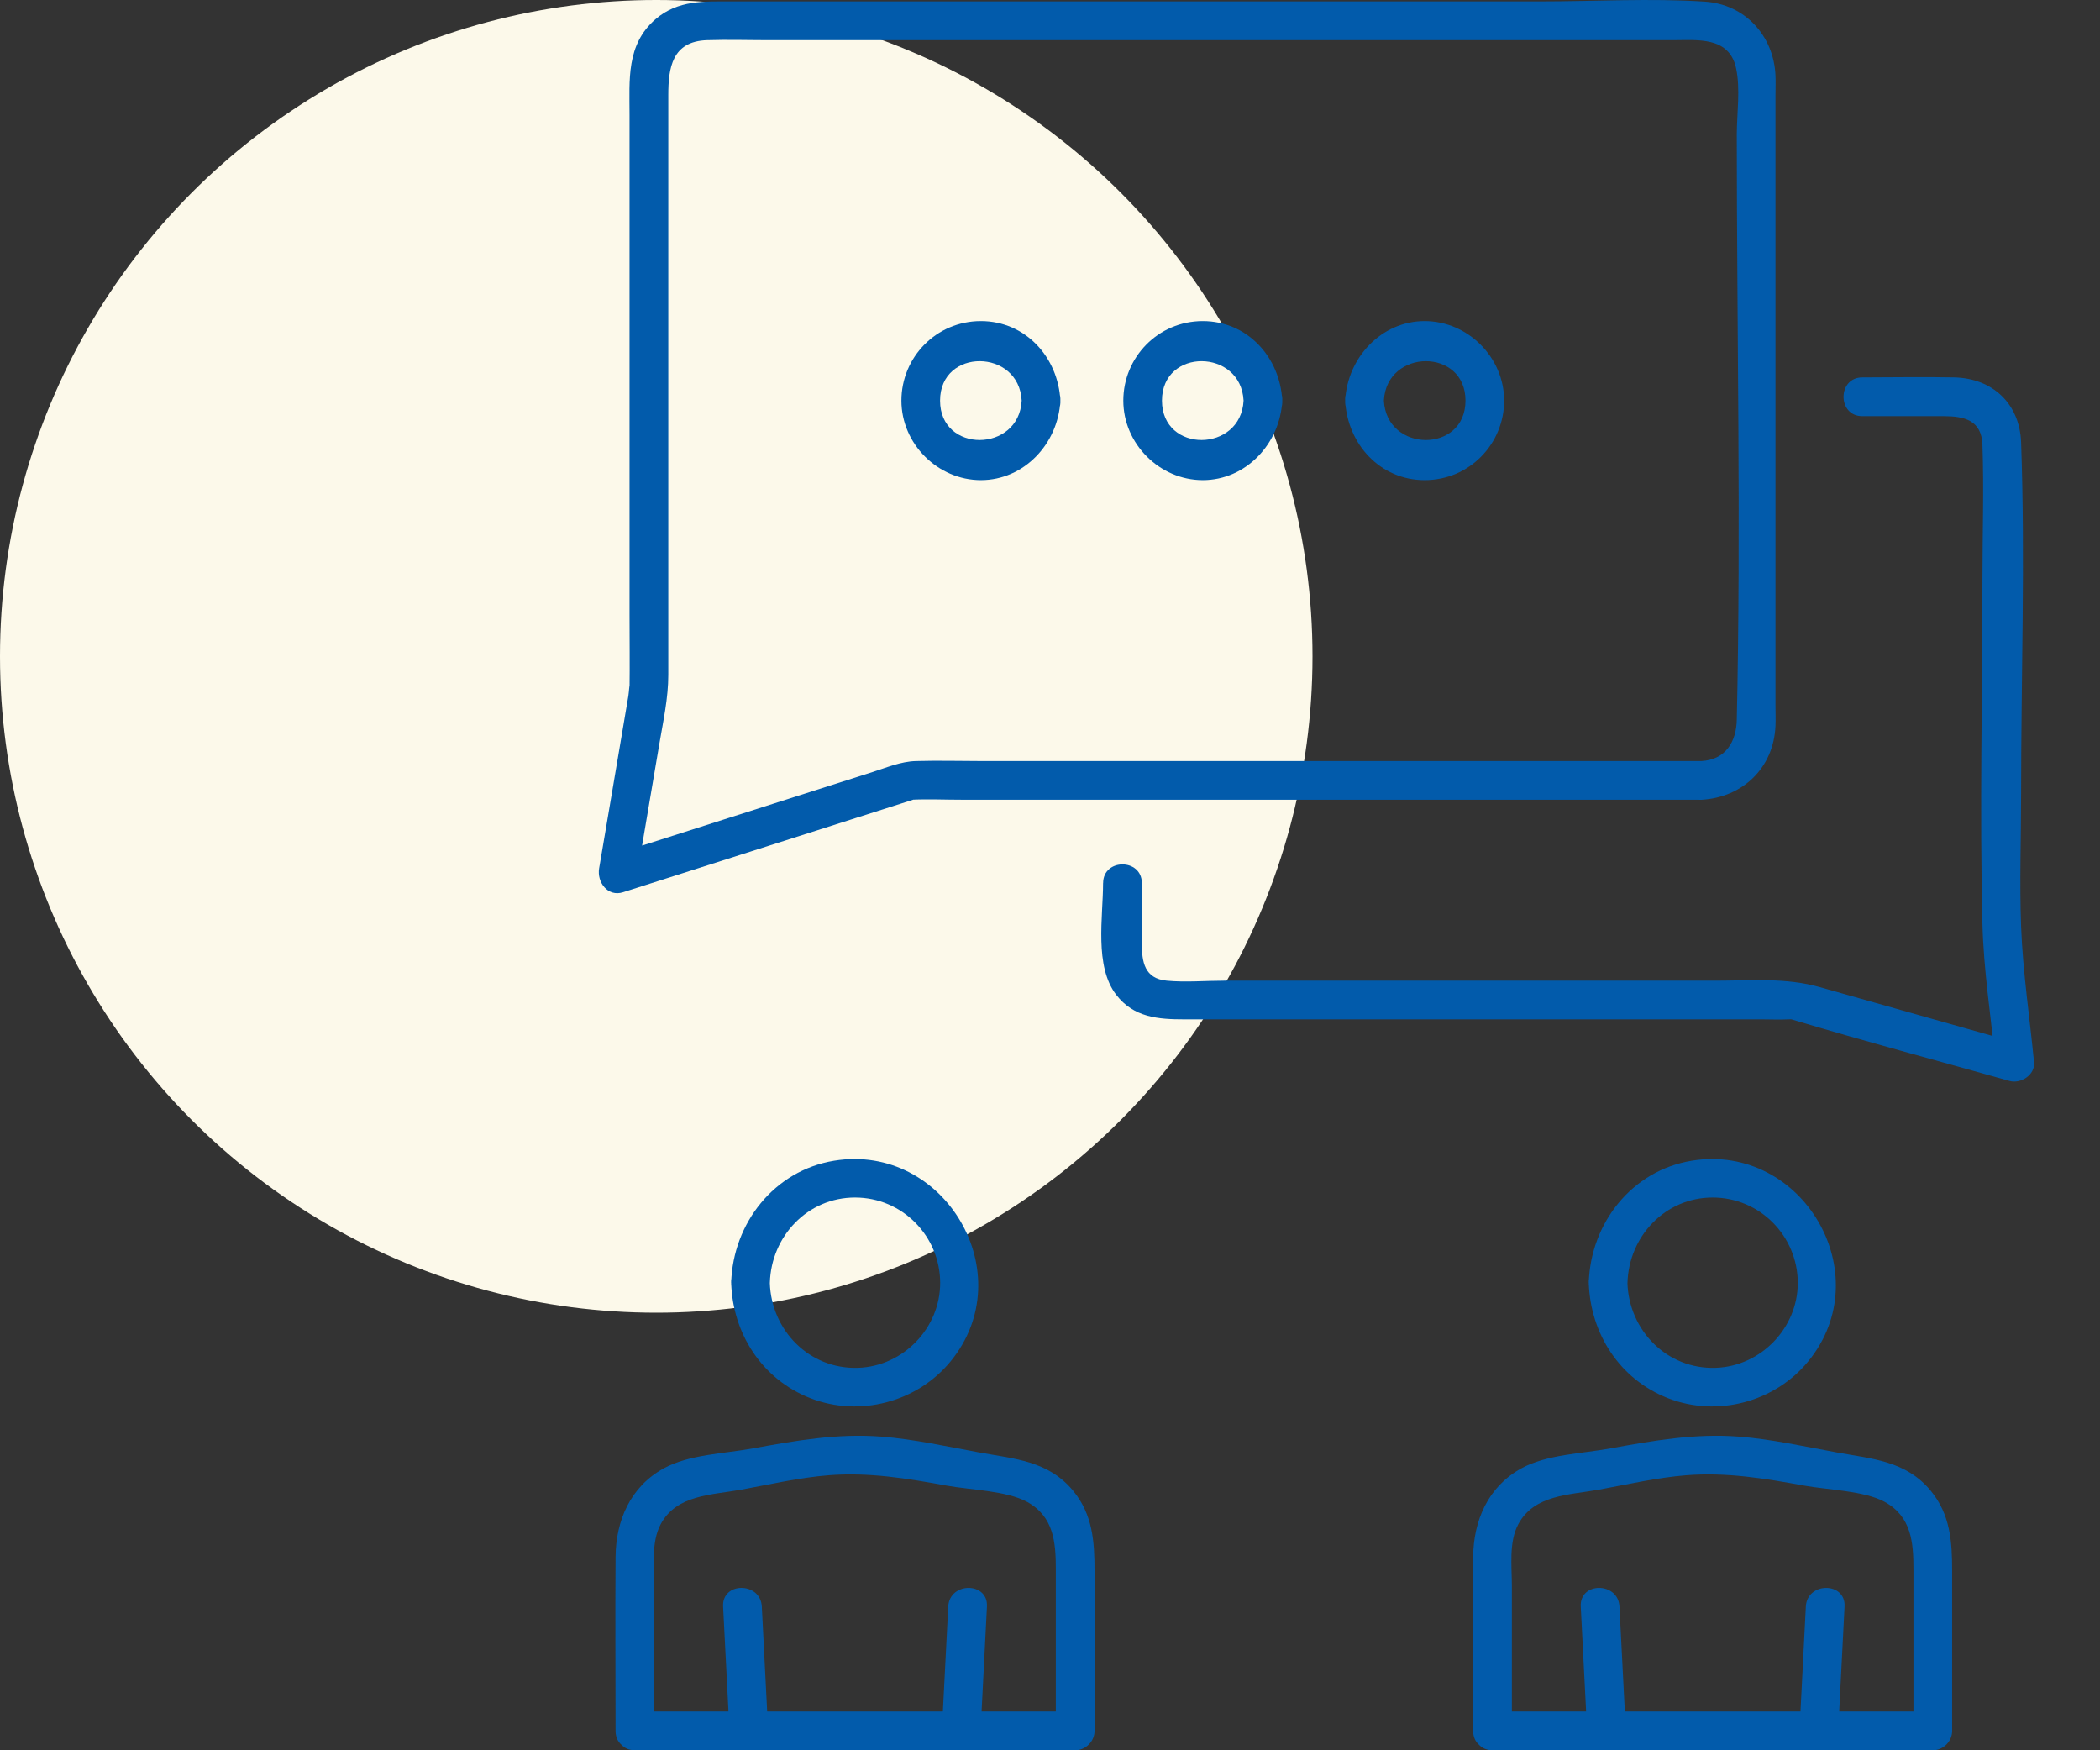 <svg width="120" height="100" viewBox="0 0 120 100" fill="none" xmlns="http://www.w3.org/2000/svg">
<rect x="0" y="0" width="120" height="100" fill="#333333" stroke="none"/>
<circle cx="37.5" cy="37.5" r="37.5" fill="#FCF9EA"/>
<path d="M97.228 43.482H56.116C54.857 43.482 53.593 43.445 52.335 43.482C51.456 43.508 50.645 43.861 49.807 44.127C44.873 45.7 39.939 47.272 35.007 48.847L36.368 50.209C36.805 47.636 37.242 45.06 37.679 42.486C37.903 41.17 38.188 39.889 38.188 38.554V5.433C38.188 3.892 38.398 2.362 40.394 2.296C41.584 2.257 42.782 2.296 43.975 2.296H95.585C96.975 2.296 98.808 2.067 99.203 3.89C99.461 5.078 99.245 6.503 99.245 7.701C99.245 18.832 99.49 29.994 99.245 41.122C99.219 42.365 98.618 43.403 97.228 43.482C95.814 43.564 95.804 45.776 97.228 45.695C99.595 45.558 101.357 43.861 101.457 41.462C101.473 41.091 101.457 40.717 101.457 40.348V5.428C101.457 5.059 101.473 4.685 101.457 4.317C101.359 2.046 99.714 0.239 97.41 0.092C94.287 -0.108 91.096 0.081 87.971 0.081H41.797C40.252 0.081 38.748 -0.008 37.466 1.09C35.773 2.541 35.973 4.575 35.973 6.558V35.12C35.973 36.55 35.992 37.983 35.973 39.415C35.981 38.81 35.944 39.544 35.907 39.755C35.8 40.393 35.691 41.03 35.584 41.667C35.297 43.361 35.01 45.054 34.723 46.745C34.559 47.702 34.399 48.66 34.235 49.616C34.104 50.396 34.723 51.255 35.597 50.978C39.962 49.587 44.325 48.194 48.691 46.803C49.636 46.503 50.581 46.2 51.524 45.9C51.748 45.829 51.974 45.76 52.198 45.684C52.482 45.589 51.829 45.703 52.064 45.692C53.038 45.647 54.023 45.692 54.997 45.692H97.228C98.65 45.692 98.653 43.48 97.228 43.48V43.482Z" fill="#025BAB"/>
<path d="M63.033 50.452C63.033 52.393 62.522 55.198 63.786 56.839C64.787 58.137 66.198 58.24 67.67 58.24H100.707C101.196 58.24 101.691 58.264 102.179 58.24C102.276 58.235 102.373 58.237 102.471 58.24C102.681 58.248 102.031 58.135 102.371 58.24C106.502 59.48 110.678 60.587 114.83 61.759C115.468 61.938 116.3 61.416 116.231 60.692C115.981 58.116 115.589 55.511 115.491 52.927C115.396 50.407 115.491 47.862 115.491 45.339C115.491 38.662 115.731 31.938 115.491 25.267C115.412 23.059 113.851 21.608 111.671 21.563C109.92 21.526 108.163 21.563 106.413 21.563C104.991 21.563 104.988 23.776 106.413 23.776H111.049C112.229 23.776 113.232 23.994 113.282 25.409C113.372 27.964 113.282 30.537 113.282 33.094C113.282 39.653 113.119 46.232 113.282 52.788C113.348 55.419 113.769 58.074 114.022 60.695C114.488 60.339 114.954 59.983 115.423 59.628C111.61 58.551 107.797 57.473 103.982 56.396C102.026 55.843 100.041 56.03 98.013 56.03H69.945C68.871 56.03 67.741 56.133 66.672 56.03C65.39 55.909 65.248 54.947 65.248 53.897V50.454C65.248 49.032 63.036 49.029 63.036 50.454L63.033 50.452Z" fill="#025BAB"/>
<path d="M71.061 22.888C70.911 25.864 66.398 25.914 66.398 22.888C66.398 19.861 70.911 19.909 71.061 22.888C71.132 24.305 73.344 24.313 73.273 22.888C73.149 20.422 71.29 18.344 68.731 18.344C66.172 18.344 64.189 20.42 64.189 22.888C64.189 25.356 66.264 27.431 68.731 27.431C71.198 27.431 73.149 25.35 73.273 22.888C73.344 21.465 71.132 21.468 71.061 22.888Z" fill="#025BAB"/>
<path d="M58.381 22.888C58.231 25.864 53.718 25.914 53.718 22.888C53.718 19.861 58.231 19.909 58.381 22.888C58.452 24.305 60.664 24.313 60.593 22.888C60.469 20.422 58.61 18.344 56.051 18.344C53.492 18.344 51.509 20.42 51.509 22.888C51.509 25.356 53.584 27.431 56.051 27.431C58.518 27.431 60.469 25.35 60.593 22.888C60.664 21.465 58.452 21.468 58.381 22.888Z" fill="#025BAB"/>
<path d="M76.867 22.888C76.991 25.353 78.85 27.431 81.409 27.431C83.969 27.431 85.951 25.356 85.951 22.888C85.951 20.42 83.876 18.344 81.409 18.344C78.942 18.344 76.991 20.425 76.867 22.888C76.796 24.31 79.008 24.307 79.079 22.888C79.229 19.909 83.742 19.861 83.742 22.888C83.742 25.914 79.229 25.867 79.079 22.888C79.008 21.471 76.796 21.463 76.867 22.888Z" fill="#025BAB"/>
<path d="M43.895 98.888C43.774 96.52 43.653 94.155 43.532 91.787C43.458 90.37 41.246 90.362 41.32 91.787C41.441 94.155 41.562 96.52 41.684 98.888C41.757 100.305 43.969 100.313 43.895 98.888Z" fill="#025BAB"/>
<path d="M54.185 91.787C54.064 94.155 53.943 96.52 53.822 98.888C53.748 100.311 55.96 100.308 56.033 98.888C56.154 96.52 56.276 94.155 56.397 91.787C56.471 90.365 54.259 90.368 54.185 91.787Z" fill="#025BAB"/>
<path d="M37.386 98.888V90.631C37.386 89.496 37.202 88.113 37.755 87.081C38.663 85.385 40.693 85.416 42.368 85.108C44.016 84.805 45.683 84.418 47.358 84.286C49.662 84.104 51.86 84.471 54.109 84.881C55.42 85.121 57.521 85.168 58.688 85.806C60.225 86.646 60.333 88.137 60.333 89.665V98.894L61.439 97.787H36.283C34.859 97.787 34.859 100 36.283 100H61.439C62.037 100 62.545 99.494 62.545 98.894V89.754C62.545 88.087 62.445 86.533 61.323 85.174C59.899 83.449 57.956 83.351 55.939 82.98C54.093 82.643 52.234 82.224 50.359 82.079C47.863 81.884 45.459 82.308 43.021 82.753C41.396 83.051 39.366 83.096 37.916 83.899C36.02 84.947 35.19 86.88 35.175 88.961C35.151 92.272 35.175 95.583 35.175 98.894C35.175 100.316 37.386 100.318 37.386 98.894V98.888Z" fill="#025BAB"/>
<path d="M41.781 73.287C41.867 76.208 43.563 78.821 46.322 79.89C49.129 80.978 52.407 80.111 54.316 77.785C58.411 72.797 53.985 65.288 47.668 66.315C44.24 66.873 41.883 69.889 41.781 73.287C41.738 74.712 43.95 74.709 43.992 73.287C44.071 70.635 46.143 68.419 48.858 68.419C51.573 68.419 53.716 70.635 53.724 73.287C53.732 75.871 51.617 78.059 49.04 78.149C46.254 78.246 44.071 76.013 43.99 73.287C43.947 71.867 41.736 71.859 41.778 73.287H41.781Z" fill="#025BAB"/>
<path d="M92.904 98.888C92.783 96.52 92.662 94.155 92.541 91.787C92.467 90.37 90.255 90.362 90.329 91.787C90.45 94.155 90.571 96.52 90.692 98.888C90.766 100.305 92.978 100.313 92.904 98.888Z" fill="#025BAB"/>
<path d="M103.191 91.787C103.07 94.155 102.949 96.52 102.828 98.888C102.754 100.311 104.966 100.308 105.04 98.888C105.161 96.52 105.282 94.155 105.403 91.787C105.477 90.365 103.265 90.368 103.191 91.787Z" fill="#025BAB"/>
<path d="M86.393 98.888V90.631C86.393 89.496 86.208 88.113 86.761 87.081C87.67 85.385 89.7 85.416 91.374 85.108C93.023 84.805 94.692 84.418 96.364 84.286C98.668 84.104 100.866 84.471 103.115 84.881C104.426 85.121 106.527 85.168 107.694 85.806C109.232 86.646 109.34 88.137 109.34 89.665V98.894L110.445 97.787H85.289C83.865 97.787 83.865 100 85.289 100H110.445C111.043 100 111.551 99.494 111.551 98.894V89.754C111.551 88.087 111.451 86.533 110.33 85.174C108.905 83.449 106.962 83.351 104.945 82.98C103.099 82.643 101.24 82.224 99.366 82.079C96.87 81.884 94.466 82.308 92.027 82.753C90.403 83.051 88.373 83.096 86.922 83.899C85.026 84.947 84.197 86.88 84.181 88.961C84.157 92.272 84.181 95.583 84.181 98.894C84.181 100.316 86.393 100.318 86.393 98.894V98.888Z" fill="#025BAB"/>
<path d="M90.787 73.287C90.874 76.208 92.57 78.821 95.329 79.89C98.136 80.978 101.414 80.111 103.323 77.785C107.417 72.797 102.991 65.288 96.674 66.315C93.246 66.873 90.89 69.889 90.787 73.287C90.745 74.712 92.957 74.709 92.999 73.287C93.078 70.635 95.15 68.419 97.865 68.419C100.579 68.419 102.723 70.635 102.73 73.287C102.738 75.871 100.624 78.059 98.046 78.149C95.26 78.246 93.078 76.013 92.996 73.287C92.954 71.867 90.742 71.859 90.784 73.287H90.787Z" fill="#025BAB"/>
</svg>
